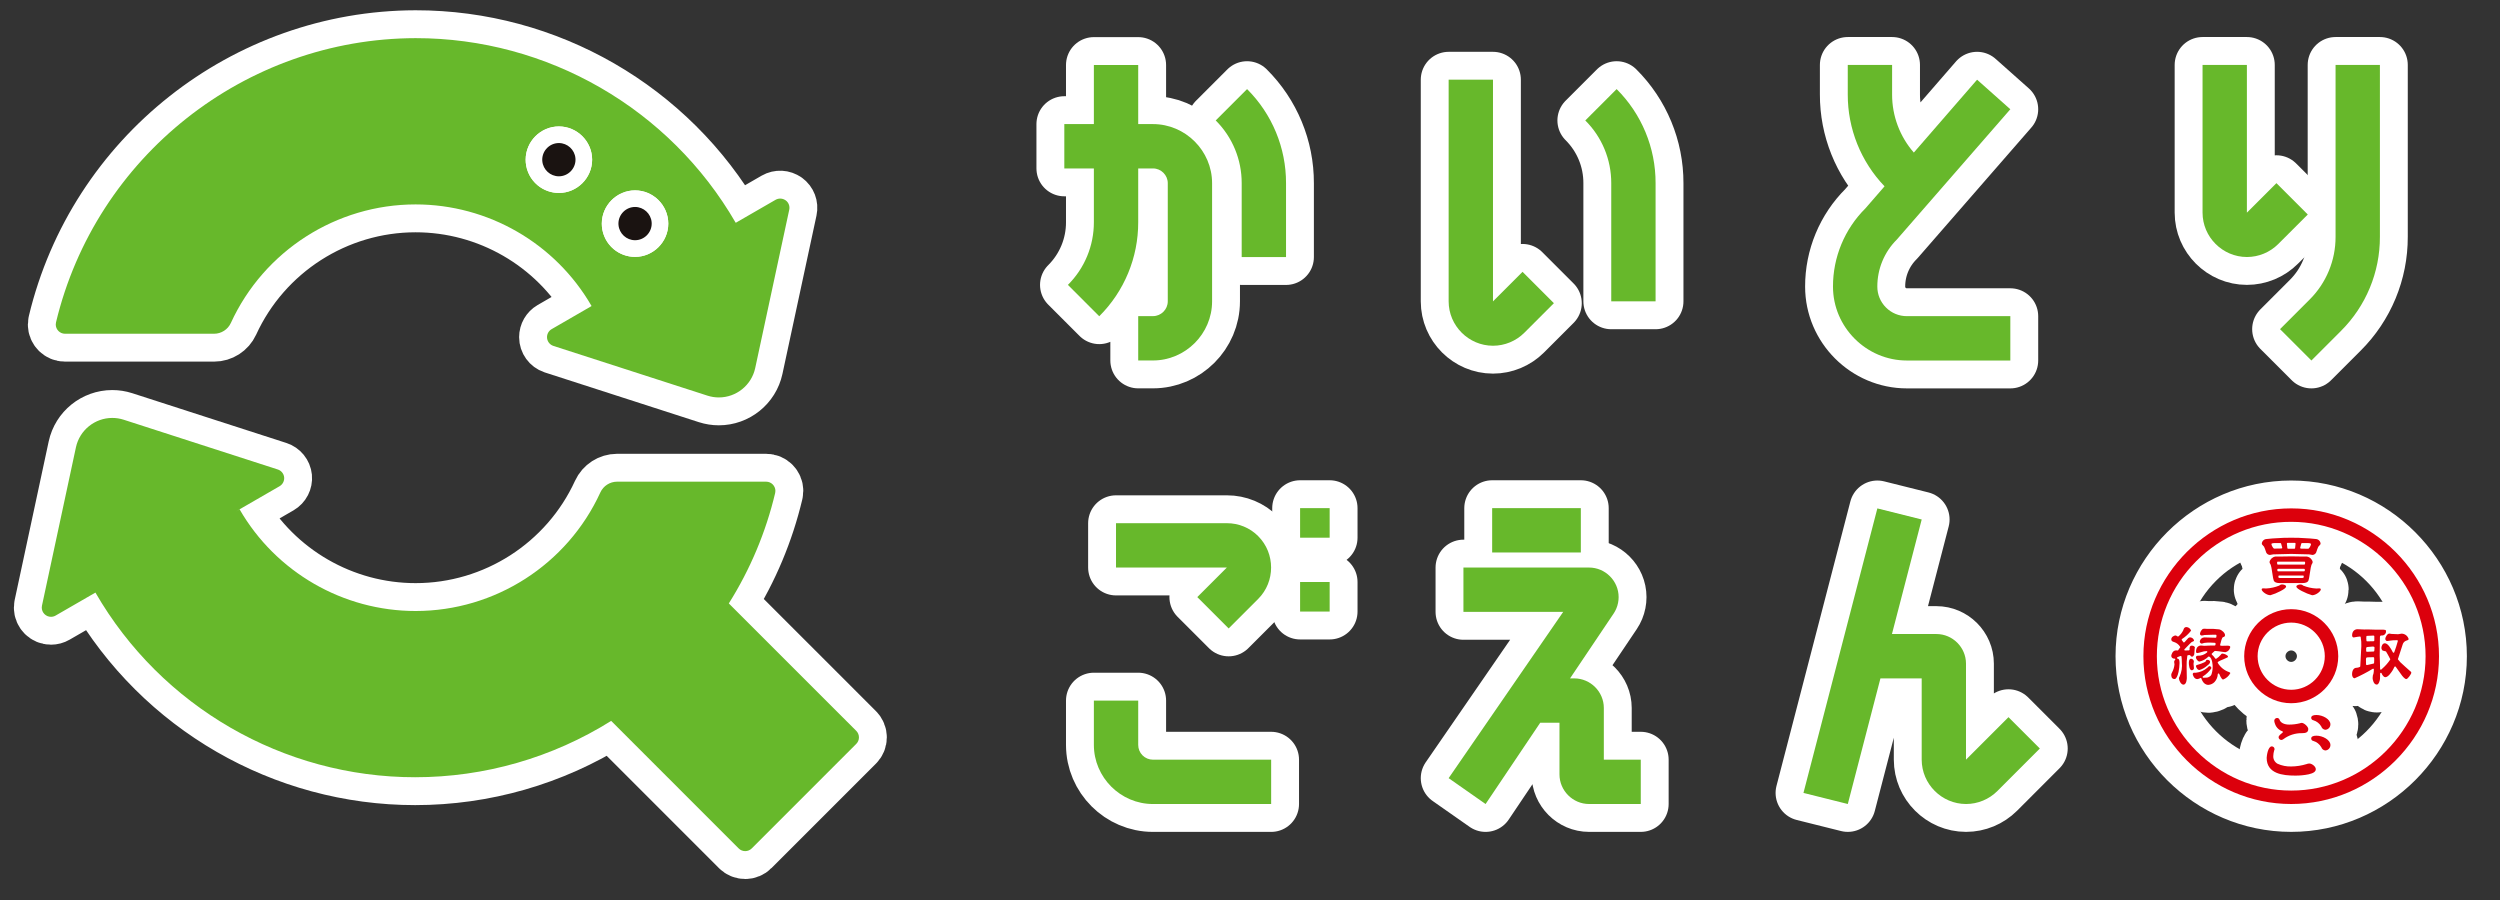 <?xml version="1.0" encoding="UTF-8" standalone="no"?>
<!DOCTYPE svg PUBLIC "-//W3C//DTD SVG 1.1//EN" "http://www.w3.org/Graphics/SVG/1.1/DTD/svg11.dtd">
<svg width="100%" height="100%" viewBox="0 0 200 72" version="1.1" xmlns="http://www.w3.org/2000/svg" xmlns:xlink="http://www.w3.org/1999/xlink" xml:space="preserve" xmlns:serif="http://www.serif.com/" style="fill-rule:evenodd;clip-rule:evenodd;stroke-linecap:round;stroke-linejoin:round;">
    <rect x="0" y="0" width="200" height="72" fill="#333333" stroke="none"/>
    <g id="アートボード1" transform="matrix(0.865,0,0,1,0,0)">
        <rect x="0" y="0" width="230.103" height="71.791" style="fill:none;"/>
        <g id="グループ_743" transform="matrix(1.156,0,0,1,0,0)">
            <g>
                <g id="パス_1273" transform="matrix(0.892,0,0,0.892,2.665,3.052)">
                    <path d="M67.473,14.545C67.209,14.355 66.855,14.337 66.573,14.499L63.019,16.55L62.993,16.55C57.073,6.315 46.109,-0.006 34.286,0C18.991,0.031 5.597,10.617 2.034,25.492C2.019,25.554 2.012,25.618 2.012,25.682C2.012,26.137 2.386,26.511 2.841,26.511C2.841,26.511 16.211,26.511 16.211,26.511C16.858,26.511 17.447,26.133 17.717,25.545C20.681,19.077 27.172,14.912 34.286,14.912C40.783,14.912 46.807,18.386 50.061,24.009L50.052,24.037L46.485,26.1C46.231,26.248 46.073,26.521 46.073,26.815C46.073,27.171 46.303,27.488 46.64,27.6L60.467,32.063C60.797,32.169 61.141,32.223 61.488,32.223C63.052,32.223 64.417,31.121 64.746,29.592L67.8,15.387C67.869,15.068 67.743,14.736 67.478,14.545" style="fill:white;fill-rule:nonzero;stroke:white;stroke-width:5px;"/>
                </g>
                <g id="パス_1274" transform="matrix(0.892,0,0,0.892,-23.699,-4.297)">
                    <path d="M80.554,25.133C80.546,25.047 80.543,24.96 80.543,24.874C80.543,23.238 81.889,21.892 83.525,21.892C85.161,21.892 86.507,23.238 86.507,24.874C86.507,26.509 85.161,27.856 83.525,27.856C82.824,27.856 82.145,27.608 81.608,27.158C81.001,26.65 80.622,25.921 80.554,25.133" style="fill:white;fill-rule:nonzero;stroke:white;stroke-width:5px;"/>
                </g>
                <g id="パス_1275" transform="matrix(0.892,0,0,0.892,-24.502,-5.099)">
                    <path d="M82.942,25.9C82.938,25.857 82.936,25.813 82.936,25.77C82.936,24.952 83.61,24.278 84.428,24.278C85.197,24.278 85.847,24.874 85.914,25.64C85.918,25.683 85.92,25.727 85.92,25.77C85.92,26.588 85.247,27.261 84.428,27.261C83.659,27.261 83.01,26.666 82.943,25.9" style="fill:white;fill-rule:nonzero;stroke:white;stroke-width:5px;"/>
                </g>
                <g id="パス_1276" transform="matrix(0.892,0,0,0.892,-20.02,-1.21)">
                    <path d="M69.6,15.938C69.592,15.852 69.589,15.765 69.589,15.679C69.589,14.043 70.935,12.697 72.571,12.697C74.207,12.697 75.553,14.043 75.553,15.679C75.553,17.314 74.207,18.661 72.571,18.661C71.87,18.661 71.191,18.413 70.654,17.963C70.047,17.455 69.668,16.726 69.6,15.938" style="fill:white;fill-rule:nonzero;stroke:white;stroke-width:5px;"/>
                </g>
                <g id="パス_1277" transform="matrix(0.892,0,0,0.892,-20.823,-2.012)">
                    <path d="M71.984,16.707C71.98,16.664 71.978,16.62 71.978,16.577C71.978,15.759 72.652,15.085 73.47,15.085C74.239,15.085 74.889,15.681 74.956,16.447C74.96,16.49 74.962,16.534 74.962,16.577C74.962,17.395 74.289,18.068 73.47,18.068C72.701,18.068 72.052,17.473 71.985,16.707" style="fill:white;fill-rule:nonzero;stroke:white;stroke-width:5px;"/>
                </g>
                <g id="パス_1278" transform="matrix(0.892,0,0,0.892,-23.699,-4.297)">
                    <path d="M80.554,25.133C80.546,25.047 80.543,24.96 80.543,24.874C80.543,23.238 81.889,21.892 83.525,21.892C85.161,21.892 86.507,23.238 86.507,24.874C86.507,26.509 85.161,27.856 83.525,27.856C82.824,27.856 82.145,27.608 81.608,27.158C81.001,26.65 80.622,25.921 80.554,25.133" style="fill:white;fill-rule:nonzero;stroke:white;stroke-width:5px;"/>
                </g>
                <g id="パス_1279" transform="matrix(0.892,0,0,0.892,-24.502,-5.099)">
                    <path d="M82.942,25.9C82.938,25.857 82.936,25.813 82.936,25.77C82.936,24.952 83.61,24.278 84.428,24.278C85.197,24.278 85.847,24.874 85.914,25.64C85.918,25.683 85.92,25.727 85.92,25.77C85.92,26.588 85.247,27.261 84.428,27.261C83.659,27.261 83.01,26.666 82.943,25.9" style="fill:white;fill-rule:nonzero;stroke:white;stroke-width:5px;"/>
                </g>
                <g id="パス_1280" transform="matrix(0.892,0,0,0.892,-20.02,-1.21)">
                    <path d="M69.6,15.938C69.592,15.852 69.589,15.765 69.589,15.679C69.589,14.043 70.935,12.697 72.571,12.697C74.207,12.697 75.553,14.043 75.553,15.679C75.553,17.314 74.207,18.661 72.571,18.661C71.87,18.661 71.191,18.413 70.654,17.963C70.047,17.455 69.668,16.726 69.6,15.938" style="fill:white;fill-rule:nonzero;stroke:white;stroke-width:5px;"/>
                </g>
                <g id="パス_1281" transform="matrix(0.892,0,0,0.892,-20.823,-2.012)">
                    <path d="M71.984,16.707C71.98,16.664 71.978,16.62 71.978,16.577C71.978,15.759 72.652,15.085 73.47,15.085C74.239,15.085 74.889,15.681 74.956,16.447C74.96,16.49 74.962,16.534 74.962,16.577C74.962,17.395 74.289,18.068 73.47,18.068C72.701,18.068 72.052,17.473 71.985,16.707" style="fill:white;fill-rule:nonzero;stroke:white;stroke-width:5px;"/>
                </g>
                <g id="パス_1282" transform="matrix(0.892,0,0,0.892,3.341,-15.283)">
                    <path d="M73.052,82.68L61.623,71.252C63.542,68.202 64.946,64.858 65.78,61.352C65.795,61.289 65.802,61.225 65.802,61.161C65.802,60.707 65.429,60.333 64.974,60.333C64.974,60.333 51.6,60.333 51.6,60.333C50.955,60.335 50.368,60.714 50.1,61.3C47.136,67.767 40.645,71.932 33.531,71.932C27.027,71.932 20.998,68.451 17.746,62.819L17.416,63L17.763,62.8L21.329,60.741C21.61,60.578 21.772,60.265 21.741,59.941C21.707,59.616 21.484,59.341 21.173,59.241L7.346,54.776C7.016,54.67 6.672,54.616 6.325,54.616C4.76,54.616 3.396,55.717 3.066,57.247L0.018,71.454C0.006,71.511 -0,71.568 -0,71.626C-0,72.08 0.373,72.453 0.827,72.453C0.973,72.453 1.117,72.415 1.243,72.341L4.794,70.291L4.814,70.28C10.72,80.515 21.673,86.841 33.49,86.841C39.708,86.841 45.802,85.089 51.071,81.787L62.507,93.225C62.662,93.381 62.873,93.468 63.093,93.468C63.313,93.468 63.524,93.381 63.679,93.225L73.052,83.852C73.208,83.697 73.295,83.486 73.295,83.266C73.295,83.046 73.208,82.835 73.052,82.68" style="fill:white;fill-rule:nonzero;stroke:white;stroke-width:5px;"/>
                </g>
                <g id="パス_1283" transform="matrix(0.892,0,0,0.892,-81.715,-19.652)">
                    <path d="M274.565,89.163L271.753,86.351L267.942,90.162L267.942,81.546C267.94,80.092 266.745,78.897 265.291,78.895L261.3,78.895L263.969,68.622L259.992,67.628L253.364,93.145L257.341,94.139L260.268,82.872L263.968,82.872L263.968,90.162C263.968,92.344 265.763,94.139 267.945,94.139C268.999,94.139 270.011,93.719 270.757,92.974L274.565,89.163Z" style="fill:white;fill-rule:nonzero;stroke:white;stroke-width:5px;"/>
                </g>
                <g id="長方形_442" transform="matrix(0.892,0,0,0.892,119.38,40.651)">
                    <rect x="0" y="0" width="7.953" height="3.977" style="fill:white;stroke:white;stroke-width:5px;"/>
                </g>
                <g id="パス_1284" transform="matrix(0.892,0,0,0.892,-64.586,-22.506)">
                    <path d="M216.256,93.363L216.256,88.724C216.254,87.27 215.059,86.075 213.605,86.073L213.225,86.073L217.138,80.253C217.234,80.11 217.315,79.957 217.381,79.798C217.514,79.476 217.583,79.132 217.583,78.784C217.583,77.329 216.386,76.132 214.931,76.132L203.663,76.132L203.663,80.109L212.611,80.109L202.337,95.02L205.651,97.34L210.551,90.049L212.278,90.049L212.278,94.688C212.28,96.142 213.475,97.337 214.929,97.339L219.569,97.339L219.569,93.363L216.256,93.363Z" style="fill:white;fill-rule:nonzero;stroke:white;stroke-width:5px;"/>
                </g>
                <g id="長方形_443" transform="matrix(0.892,0,0,0.892,104.014,40.651)">
                    <rect x="0" y="0" width="2.651" height="2.651" style="fill:white;stroke:white;stroke-width:5px;"/>
                </g>
                <g id="長方形_444" transform="matrix(0.892,0,0,0.892,104.014,46.561)">
                    <rect x="0" y="0" width="2.651" height="2.651" style="fill:white;stroke:white;stroke-width:5px;"/>
                </g>
                <g id="パス_1285" transform="matrix(0.892,0,0,0.892,-48.528,-20.365)">
                    <path d="M167.257,70.919C166.513,70.171 165.5,69.751 164.445,69.754L154.5,69.754L154.5,73.731L164.442,73.731L161.791,76.382L164.603,79.194L167.254,76.543C168.796,75 168.796,72.462 167.254,70.919" style="fill:white;fill-rule:nonzero;stroke:white;stroke-width:5px;"/>
                </g>
                <g id="パス_1286" transform="matrix(0.892,0,0,0.892,-47.457,-28.93)">
                    <path d="M155.679,100.179C155.43,99.931 155.29,99.593 155.291,99.242L155.291,95.265L151.314,95.265L151.314,99.242C151.314,102.149 153.707,104.542 156.614,104.542L167.214,104.542L167.214,100.565L156.614,100.565C156.263,100.566 155.925,100.426 155.677,100.177" style="fill:white;fill-rule:nonzero;stroke:white;stroke-width:5px;"/>
                </g>
                <g id="パス_1287" transform="matrix(0.892,0,0,0.892,-83.143,1.76)">
                    <path d="M262.366,25.606C261.867,25.11 261.588,24.434 261.59,23.731C261.586,22.149 262.215,20.63 263.337,19.514L273.519,7.825L270.537,5.174L264.863,11.711C263.603,10.268 262.91,8.415 262.915,6.5L262.915,3.848L258.938,3.848L258.938,6.5C258.93,9.568 260.113,12.523 262.238,14.737L260.529,16.707C258.658,18.564 257.607,21.096 257.613,23.732C257.613,23.732 257.613,23.733 257.613,23.733C257.613,27.368 260.605,30.36 264.24,30.36C264.24,30.36 273.519,30.36 273.519,30.36L273.519,26.382L264.241,26.382C263.538,26.384 262.862,26.105 262.366,25.606" style="fill:white;fill-rule:nonzero;stroke:white;stroke-width:5px;"/>
                </g>
                <g id="パス_1288" transform="matrix(0.892,0,0,0.892,-100.986,1.76)">
                    <path d="M320.2,17.265L317.388,14.453L314.739,17.1L314.739,3.848L310.762,3.848L310.762,17.1C310.762,19.282 312.557,21.077 314.739,21.077C315.793,21.077 316.805,20.657 317.551,19.912L320.2,17.265Z" style="fill:white;fill-rule:nonzero;stroke:white;stroke-width:5px;"/>
                </g>
                <g id="パス_1289" transform="matrix(0.892,0,0,0.892,-104.728,1.76)">
                    <path d="M330.865,19.272L330.865,3.848L326.888,3.848L326.888,19.272C326.894,21.382 326.055,23.408 324.559,24.896L321.908,27.547L324.72,30.359L327.371,27.708C329.615,25.476 330.874,22.437 330.865,19.272" style="fill:white;fill-rule:nonzero;stroke:white;stroke-width:5px;"/>
                </g>
                <g id="パス_1290" transform="matrix(0.892,0,0,0.892,-53.34,0.593)">
                    <path d="M175.143,15.762C175.152,12.597 173.893,9.558 171.649,7.326L168.837,10.138C170.333,11.626 171.172,13.652 171.166,15.762L171.166,22.39L175.143,22.39L175.143,15.762Z" style="fill:white;fill-rule:nonzero;stroke:white;stroke-width:5px;"/>
                </g>
                <g id="パス_1291" transform="matrix(0.892,0,0,0.892,-46.029,1.76)">
                    <path d="M156.341,14.453L156.341,25.053C156.341,25.78 155.742,26.379 155.015,26.379L153.69,26.379L153.69,30.356L155.016,30.356C157.923,30.356 160.316,27.963 160.316,25.056L160.316,14.456C160.316,11.549 157.923,9.156 155.016,9.156L153.69,9.156L153.69,3.856L149.713,3.856L149.713,9.156L147.062,9.156L147.062,13.133L149.713,13.133L149.713,17.953C149.719,20.063 148.88,22.089 147.384,23.577L150.196,26.389C152.44,24.157 153.699,21.118 153.69,17.953L153.69,13.133L155.016,13.133C155.743,13.133 156.342,13.732 156.342,14.459L156.341,14.453Z" style="fill:white;fill-rule:nonzero;stroke:white;stroke-width:5px;"/>
                </g>
                <g id="パス_1292" transform="matrix(0.892,0,0,0.892,-64.586,1.047)">
                    <path d="M211.777,26.018L208.965,23.206L206.314,25.857L206.314,5.974L202.337,5.974L202.337,25.857C202.337,28.039 204.132,29.834 206.314,29.834C207.368,29.834 208.38,29.414 209.126,28.669L211.777,26.018Z" style="fill:white;fill-rule:nonzero;stroke:white;stroke-width:5px;"/>
                </g>
                <g id="パス_1293" transform="matrix(0.892,0,0,0.892,-71.183,0.593)">
                    <path d="M228.293,15.762C228.302,12.598 227.043,9.558 224.8,7.326L221.988,10.138C223.484,11.626 224.323,13.652 224.317,15.762L224.317,26.362L228.293,26.362L228.293,15.762Z" style="fill:white;fill-rule:nonzero;stroke:white;stroke-width:5px;"/>
                </g>
                <g id="パス_1294" transform="matrix(0.892,0,0,0.892,-98.131,-19.651)">
                    <path d="M315.514,68.832C315.514,68.832 315.514,68.832 315.515,68.832C322.126,68.832 327.566,74.272 327.566,80.883C327.566,87.494 322.126,92.934 315.515,92.934C308.904,92.934 303.464,87.494 303.464,80.883C303.464,77.688 304.734,74.621 306.993,72.362C309.247,70.095 312.317,68.823 315.514,68.832M315.514,85.1C315.514,85.1 315.515,85.1 315.515,85.1C317.829,85.1 319.733,83.196 319.733,80.882C319.733,78.568 317.829,76.664 315.515,76.664C313.201,76.664 311.297,78.568 311.297,80.882C311.3,83.194 313.202,85.096 315.514,85.1M315.514,67.626C308.242,67.626 302.258,73.61 302.258,80.882C302.258,88.154 308.242,94.138 315.514,94.138C322.786,94.138 328.77,88.154 328.77,80.882C328.77,73.61 322.786,67.626 315.514,67.626M315.514,83.894C313.861,83.894 312.501,82.534 312.501,80.881C312.501,79.228 313.861,77.868 315.514,77.868C317.167,77.868 318.527,79.228 318.527,80.881C318.527,82.534 317.167,83.894 315.514,83.894" style="fill:white;fill-rule:nonzero;stroke:white;stroke-width:5px;"/>
                </g>
                <g id="パス_1295" transform="matrix(0.892,0,0,0.892,-100.666,-26.962)">
                    <path d="M310.121,90.32C310.37,90.245 310.601,90.117 310.797,89.945C311.015,89.773 311.078,89.717 311.078,89.568C311.078,89.451 310.912,89.403 310.842,89.403C310.776,89.398 310.715,89.443 310.7,89.508L310.7,89.517C310.672,89.577 310.614,89.604 310.534,89.64C310.36,89.722 310.179,89.789 309.993,89.84C309.82,89.858 309.813,89.957 309.813,89.968C309.813,90.017 309.913,90.318 310.125,90.318" style="fill:white;fill-rule:nonzero;stroke:white;stroke-width:5px;"/>
                </g>
                <g id="パス_1296" transform="matrix(0.892,0,0,0.892,-100.325,-26.906)">
                    <path d="M309.058,90.277C309.162,90.276 309.248,90.19 309.249,90.086C309.249,90.059 309.241,89.986 309.23,89.895C309.219,89.804 309.211,89.73 309.211,89.704C309.214,89.664 309.22,89.624 309.228,89.584C309.235,89.551 309.24,89.518 309.243,89.484C309.232,89.348 309.118,89.243 308.982,89.242C308.889,89.242 308.791,89.342 308.791,89.611C308.791,89.797 308.839,90.279 309.058,90.279" style="fill:white;fill-rule:nonzero;stroke:white;stroke-width:5px;"/>
                </g>
                <g id="パス_1297" transform="matrix(0.892,0,0,0.892,-99.469,-25.371)">
                    <path d="M308.467,86.916C308.485,86.976 308.541,87.017 308.603,87.016C308.721,86.996 308.837,86.966 308.95,86.927C309.027,86.902 309.105,86.88 309.184,86.863C309.263,86.849 309.343,86.841 309.423,86.839C309.451,86.837 309.476,86.854 309.486,86.88C309.497,86.906 309.49,86.935 309.47,86.954C309.24,87.162 308.936,87.27 308.626,87.254C308.623,87.254 308.62,87.254 308.617,87.254C308.534,87.254 308.466,87.322 308.466,87.405C308.466,87.405 308.466,87.406 308.466,87.407C308.466,87.532 308.641,87.776 308.791,87.776C309.091,87.706 309.366,87.554 309.585,87.336C309.605,87.319 309.633,87.316 309.657,87.327C309.957,87.476 309.971,88.14 309.971,88.272L309.962,88.448C309.949,88.583 309.924,88.717 309.887,88.848C309.865,88.975 309.782,89.083 309.666,89.139C309.511,89.226 309.466,89.228 309.133,89.229C309.097,89.228 309.067,89.198 309.067,89.162C309.067,89.14 309.078,89.12 309.096,89.107C309.387,88.926 309.639,88.688 309.836,88.407C309.843,88.392 309.846,88.376 309.846,88.359C309.848,88.343 309.848,88.326 309.846,88.31C309.822,88.24 309.757,88.191 309.683,88.188C309.634,88.188 309.624,88.195 309.512,88.315C309.217,88.576 308.847,88.739 308.455,88.78L308.406,88.78C308.359,88.775 308.313,88.775 308.266,88.78C308.216,88.799 308.183,88.847 308.181,88.9C308.181,88.944 308.281,89.351 308.594,89.351C308.693,89.339 308.788,89.305 308.872,89.251C308.882,89.246 308.893,89.243 308.904,89.243C308.916,89.243 308.928,89.247 308.939,89.253C308.965,89.269 309.087,89.868 309.587,89.868C309.797,89.853 309.995,89.761 310.14,89.608C310.317,89.414 310.419,89.164 310.429,88.902C310.433,88.873 310.457,88.849 310.486,88.845C310.516,88.841 310.545,88.858 310.556,88.886C310.756,89.367 310.88,89.392 310.901,89.392C311.178,89.287 311.409,89.086 311.55,88.825C311.55,88.772 311.511,88.748 311.45,88.725C311.02,88.579 310.656,88.283 310.425,87.892C310.416,87.871 310.418,87.847 310.431,87.828C310.447,87.805 310.485,87.75 310.942,87.567L310.966,87.556C311.342,87.399 311.342,87.394 311.342,87.325C311.342,87.216 311.01,87.064 310.864,87.064C310.774,87.064 310.764,87.073 310.688,87.174L310.68,87.185C310.57,87.319 310.439,87.433 310.291,87.524C310.261,87.542 310.221,87.533 310.202,87.503C310.118,87.374 310.017,87.257 309.902,87.155C309.888,87.143 309.879,87.125 309.879,87.106C309.878,87.087 309.886,87.068 309.901,87.056L310.135,86.84C310.148,86.828 310.165,86.822 310.182,86.823C310.383,86.836 310.584,86.86 310.782,86.895C310.89,86.915 310.999,86.93 311.109,86.938C311.334,86.891 311.508,86.711 311.548,86.485C311.548,86.385 311.473,86.352 311.281,86.352L311.045,86.358L311.023,86.358L310.809,86.364C310.782,86.363 310.755,86.36 310.729,86.355L310.694,86.355C310.676,86.352 310.659,86.342 310.648,86.327C310.637,86.312 310.633,86.293 310.637,86.275C310.67,86.124 310.711,85.974 310.76,85.827C310.828,85.636 310.837,85.611 310.929,85.58C311.021,85.549 311.078,85.515 311.078,85.401C311.078,85.213 310.802,84.942 310.559,84.891C310.199,84.844 309.836,84.829 309.474,84.847L309.404,84.841L309.387,84.841C309.334,84.835 309.287,84.83 309.264,84.83C309.114,84.83 309.078,84.844 309.039,84.889C308.927,84.992 308.854,85.131 308.831,85.282C308.831,85.283 308.831,85.284 308.831,85.285C308.831,85.371 308.901,85.441 308.987,85.441C308.99,85.441 308.994,85.441 308.997,85.441C309.076,85.435 309.154,85.42 309.229,85.395L309.245,85.395C309.31,85.386 309.971,85.369 310.034,85.369L310.255,85.369C310.29,85.373 310.316,85.404 310.314,85.439C310.314,85.456 310.314,85.482 310.307,85.509L310.3,85.581C310.299,85.614 310.271,85.641 310.238,85.641C310.236,85.641 310.234,85.641 310.232,85.641C309.978,85.632 309.325,85.612 309.214,85.612C309.014,85.621 308.846,85.77 308.814,85.968C308.814,85.971 308.814,85.974 308.814,85.977C308.814,86.08 308.896,86.165 308.999,86.168C309.041,86.16 309.083,86.148 309.123,86.132C309.156,86.121 309.189,86.111 309.223,86.103C309.424,86.075 309.627,86.067 309.83,86.079C309.945,86.078 310.06,86.083 310.174,86.096C310.192,86.098 310.209,86.107 310.22,86.122C310.231,86.137 310.235,86.155 310.232,86.173L310.232,86.2C310.226,86.236 310.221,86.264 310.217,86.285C310.211,86.316 310.183,86.338 310.152,86.339L309.804,86.339C309.763,86.339 309.643,86.345 309.527,86.351C309.386,86.358 309.261,86.365 309.212,86.365C309.195,86.365 309.152,86.365 309.087,86.353C309.022,86.341 308.962,86.339 308.939,86.339C308.426,86.339 308.478,86.928 308.478,86.928M308.378,86.548C308.378,86.387 308.187,86.348 308.086,86.348C307.959,86.348 307.895,86.442 307.895,86.628C307.896,86.651 307.898,86.675 307.901,86.698C307.904,86.716 307.899,86.735 307.887,86.749C307.876,86.763 307.858,86.772 307.84,86.773C307.789,86.773 307.697,86.78 307.493,86.785C307.466,86.784 307.442,86.768 307.431,86.744C307.42,86.719 307.426,86.691 307.445,86.672C307.598,86.519 307.76,86.354 307.914,86.19C308.049,86.048 308.075,86.03 308.148,85.999L308.165,85.993C308.265,85.954 308.297,85.937 308.297,85.871C308.253,85.726 308.123,85.622 307.972,85.61C307.877,85.602 307.784,85.646 307.73,85.725C307.65,85.805 307.53,85.946 307.445,86.042C307.431,86.057 307.412,86.066 307.391,86.065C307.37,86.064 307.351,86.053 307.339,86.036C307.297,85.973 307.251,85.912 307.202,85.854C307.191,85.84 307.185,85.822 307.187,85.804C307.189,85.786 307.198,85.769 307.213,85.758C307.529,85.556 307.807,85.301 308.035,85.004C307.974,84.821 307.807,84.693 307.615,84.681C307.435,84.681 307.375,84.815 307.337,84.96C307.234,85.179 307.083,85.372 306.894,85.524C306.872,85.538 306.844,85.538 306.822,85.524L306.775,85.495C306.734,85.462 306.684,85.442 306.632,85.436C306.532,85.436 306.256,85.556 306.256,85.786C306.256,85.942 306.384,85.991 306.516,86.028C306.737,86.098 306.926,86.247 307.046,86.445C307.064,86.469 307.064,86.501 307.046,86.525C306.985,86.594 306.932,86.669 306.887,86.749C306.874,86.773 306.847,86.787 306.82,86.783L306.794,86.783C306.761,86.776 306.728,86.772 306.694,86.772C306.348,86.772 306.255,87.21 306.255,87.272C306.264,87.408 306.38,87.515 306.516,87.514L306.551,87.514C306.579,87.513 306.604,87.53 306.616,87.555C306.627,87.581 306.62,87.611 306.599,87.63C306.547,87.672 306.516,87.734 306.514,87.801C306.518,87.842 306.523,87.883 306.531,87.924C306.541,87.985 306.545,88.014 306.546,88.024C306.523,88.275 306.45,88.52 306.33,88.742C306.295,88.802 306.27,88.867 306.256,88.935C306.251,89.022 306.264,89.109 306.294,89.191C306.34,89.293 306.447,89.355 306.558,89.344C306.69,89.344 306.819,89.112 306.91,88.707C306.963,88.441 306.993,88.171 307,87.9C307,87.581 306.911,87.527 306.825,87.514C306.796,87.51 306.773,87.488 306.769,87.459C306.765,87.43 306.78,87.402 306.806,87.389C306.898,87.342 306.995,87.304 307.094,87.276C307.113,87.272 307.132,87.275 307.148,87.286C307.163,87.297 307.173,87.314 307.175,87.332C307.195,87.502 307.205,87.672 307.204,87.843C307.255,88.283 307.184,88.728 307,89.13L306.994,89.141C306.96,89.187 306.942,89.243 306.945,89.3C306.945,89.454 307.123,89.847 307.345,89.847C307.645,89.847 307.651,89.267 307.651,89.247C307.651,89.179 307.651,88.988 307.642,88.789L307.642,88.765C307.642,88.56 307.633,88.352 307.633,88.273C307.622,87.933 307.644,87.592 307.697,87.256C307.703,87.228 307.727,87.207 307.756,87.205C307.821,87.199 307.856,87.197 307.896,87.194L307.905,87.194C307.931,87.192 307.956,87.207 307.968,87.23C307.994,87.296 308.058,87.339 308.129,87.338C308.215,87.338 308.287,87.226 308.321,87.115C308.321,87.115 308.364,86.548 308.364,86.541" style="fill:white;fill-rule:nonzero;stroke:white;stroke-width:5px;"/>
                </g>
                <g id="パス_1298" transform="matrix(0.892,0,0,0.892,-108.212,-25.484)">
                    <path d="M334.493,89.968C334.686,89.968 334.777,89.527 334.779,89.454L334.791,88.973C334.792,88.941 334.815,88.914 334.847,88.909C334.879,88.903 334.91,88.922 334.92,88.953C334.988,89.148 335.136,89.306 335.249,89.306C335.522,89.306 335.813,88.845 335.922,88.671L335.931,88.657C335.948,88.63 335.988,88.549 336.038,88.448L336.07,88.382C336.081,88.361 336.101,88.347 336.124,88.343C336.146,88.34 336.169,88.348 336.184,88.364C336.284,88.492 336.499,88.789 336.662,89.031L336.671,89.042C336.761,89.188 336.998,89.473 337.136,89.473C337.274,89.473 337.588,89.012 337.588,88.9C337.583,88.845 337.548,88.796 337.498,88.772C337.424,88.723 336.634,87.991 336.598,87.96C336.562,87.929 336.44,87.774 336.398,87.718C336.386,87.701 336.383,87.68 336.389,87.661C336.396,87.637 336.411,87.594 336.428,87.553L336.815,86.361C336.858,86.219 336.96,86.103 337.095,86.042C337.323,85.967 337.344,85.952 337.344,85.87C337.259,85.593 337.003,85.402 336.714,85.399C336.664,85.404 336.615,85.412 336.566,85.423C336.466,85.441 336.424,85.449 336.405,85.45L335.805,85.424C335.776,85.421 335.747,85.415 335.718,85.408C335.685,85.4 335.652,85.395 335.618,85.392C335.427,85.392 335.249,85.729 335.249,85.882C335.262,85.938 335.292,85.988 335.333,86.028C335.356,86.051 335.388,86.063 335.421,86.06L335.943,85.996L336.311,85.985C336.331,85.983 336.35,85.991 336.363,86.007C336.376,86.021 336.382,86.041 336.379,86.06C336.288,86.403 336.179,86.742 336.053,87.074C336.042,87.097 336.019,87.111 335.994,87.112C335.969,87.111 335.947,87.097 335.934,87.076C335.741,86.698 335.483,86.263 335.21,86.263C334.992,86.263 334.904,86.546 334.904,86.663C334.902,86.76 334.944,86.853 335.017,86.917C335.065,86.937 335.115,86.95 335.167,86.957C335.222,86.968 335.267,86.978 335.293,86.986C335.306,86.99 335.317,86.999 335.325,87.01C335.384,87.092 335.633,87.559 335.69,87.67C335.7,87.689 335.7,87.713 335.69,87.732C335.501,88.017 335.275,88.277 335.018,88.503L335.01,88.509C334.972,88.535 334.938,88.567 334.91,88.604C334.895,88.629 334.864,88.641 334.836,88.633C334.808,88.625 334.788,88.6 334.787,88.571L334.771,87.923L334.752,87.366L334.771,85.739C334.771,85.602 334.807,85.562 334.93,85.562C334.943,85.563 334.956,85.564 334.969,85.564C335.16,85.564 335.318,85.407 335.318,85.215C335.318,85.214 335.318,85.213 335.318,85.212C335.318,85.052 335.306,85.04 334.809,85.04L334.315,85.04L333.641,85.021L333.386,85.028L332.776,85.002C332.534,84.995 332.276,85.153 332.276,85.563C332.276,85.736 332.415,85.741 332.416,85.741C332.539,85.722 332.69,85.697 332.75,85.684L332.818,85.674C332.872,85.664 332.928,85.658 332.983,85.656C333.012,85.656 333.037,85.675 333.046,85.703C333.095,85.974 333.114,86.249 333.104,86.524C333.104,86.609 333.089,86.859 333.073,87.101C333.057,87.363 333.041,87.635 333.041,87.733C333.041,87.777 333.034,87.896 333.025,88.024L333.025,88.033C333.018,88.157 333.01,88.274 333.009,88.328C333.008,88.347 332.999,88.365 332.985,88.377C332.876,88.433 332.756,88.463 332.633,88.465C332.433,88.476 332.273,88.686 332.273,89.05C332.273,89.22 332.353,89.4 332.502,89.4C333.063,89.152 333.607,88.868 334.131,88.55C334.152,88.538 334.177,88.538 334.198,88.55C334.218,88.563 334.23,88.586 334.229,88.61C334.229,88.633 334.229,88.664 334.224,88.694C334.224,88.748 334.218,88.801 334.218,88.82C334.21,88.935 334.183,89.047 334.137,89.153C334.122,89.23 334.115,89.308 334.116,89.387C334.116,89.509 334.206,89.966 334.479,89.966M333.556,85.633C333.567,85.613 333.587,85.6 333.61,85.599L334.199,85.57C334.217,85.569 334.235,85.576 334.248,85.588C334.262,85.601 334.269,85.618 334.269,85.637L334.269,86.012C334.269,86.048 334.24,86.078 334.204,86.079L333.639,86.09C333.631,86.091 333.623,86.091 333.615,86.09L333.601,86.084C333.577,86.074 333.562,86.05 333.561,86.024L333.561,85.98C333.543,85.867 333.543,85.751 333.561,85.638M334.252,88.021C334.25,88.046 334.234,88.068 334.211,88.077L334.177,88.091L334.166,88.091L333.609,88.218L333.594,88.218C333.579,88.218 333.565,88.213 333.553,88.204C333.537,88.192 333.528,88.173 333.527,88.153L333.521,87.847C333.515,87.595 333.514,87.528 333.68,87.522L334.189,87.51C334.224,87.51 334.253,87.537 334.255,87.572C334.264,87.72 334.261,87.868 334.248,88.016M334.277,86.822C334.277,86.872 334.269,86.911 334.267,86.941C334.264,86.974 334.236,87.001 334.203,87.002L333.603,87.026C333.585,87.026 333.568,87.019 333.556,87.006C333.543,86.993 333.537,86.976 333.537,86.958L333.537,86.685C333.537,86.668 333.544,86.651 333.556,86.639C333.591,86.603 333.64,86.595 333.767,86.586L334.155,86.554C334.197,86.554 334.288,86.578 334.288,86.654C334.288,86.678 334.288,86.738 334.275,86.82" style="fill:white;fill-rule:nonzero;stroke:white;stroke-width:5px;"/>
                </g>
                <g id="パス_1299" transform="matrix(0.892,0,0,0.892,-104.082,-29.625)">
                    <path d="M323.714,98.6C323.714,98.923 323.447,98.967 323.159,98.967C322.551,98.956 321.957,99.148 321.471,99.513L321.445,99.529L321.429,99.537C321.388,99.562 321.342,99.576 321.294,99.578C321.164,99.572 321.059,99.467 321.053,99.337C321.053,99.277 321.053,99.195 321.412,98.917C321.431,98.902 321.441,98.878 321.437,98.854C321.433,98.83 321.417,98.81 321.394,98.802C321.266,98.759 321.147,98.691 321.045,98.602C320.892,98.472 320.78,98.301 320.722,98.109C320.692,98.029 320.672,97.945 320.663,97.859C320.665,97.72 320.779,97.606 320.918,97.604C321.02,97.602 321.112,97.669 321.141,97.767C321.231,98.034 321.559,98.199 321.996,98.199C322.321,98.2 322.644,98.16 322.959,98.082C323.014,98.06 323.073,98.047 323.132,98.045C323.332,98.045 323.716,98.377 323.716,98.601M324.886,100.231C324.937,100.394 325.084,100.509 325.255,100.519C325.507,100.499 325.703,100.286 325.702,100.033C325.702,99.568 325.013,99.193 324.443,99.193C324.135,99.193 323.978,99.28 323.978,99.451C323.977,99.559 324.059,99.651 324.166,99.664C324.471,99.752 324.729,99.956 324.886,100.231M324.443,97.338C324.135,97.338 323.978,97.425 323.978,97.596C323.978,97.705 324.061,97.797 324.169,97.81C324.472,97.899 324.728,98.102 324.885,98.376C324.936,98.539 325.083,98.654 325.254,98.664C325.506,98.644 325.702,98.431 325.701,98.178C325.701,97.713 325.012,97.338 324.442,97.338M320.442,100.154C320.1,100.154 319.992,100.978 319.984,101.182C319.984,102.609 321.437,102.773 322.53,102.773C322.939,102.778 323.348,102.74 323.749,102.658C324.186,102.558 324.39,102.412 324.39,102.197C324.39,101.957 324.041,101.689 323.806,101.689C323.721,101.692 323.637,101.71 323.559,101.742C323.117,101.879 322.657,101.95 322.194,101.955C321.769,101.969 321.347,101.886 320.959,101.711C320.707,101.572 320.558,101.298 320.577,101.011C320.582,100.846 320.608,100.683 320.654,100.525C320.664,100.508 320.671,100.49 320.676,100.471L320.683,100.443C320.687,100.427 320.689,100.411 320.689,100.394C320.687,100.26 320.575,100.151 320.441,100.153" style="fill:white;fill-rule:nonzero;stroke:white;stroke-width:5px;"/>
                </g>
                <g id="パス_1300" transform="matrix(0.892,0,0,0.892,-103.84,-23.323)">
                    <path d="M320.042,79.533C320.35,79.443 320.649,79.322 320.932,79.171C321.232,79.013 321.455,78.88 321.455,78.744C321.455,78.608 321.189,78.566 321.118,78.566C321.017,78.56 320.918,78.596 320.845,78.666C320.47,78.818 320.071,78.906 319.667,78.927C319.645,78.927 319.588,78.927 319.531,78.921C319.474,78.915 319.416,78.915 319.393,78.915C319.288,78.915 319.266,78.97 319.266,79.015C319.266,79.181 319.701,79.53 320.042,79.53" style="fill:white;fill-rule:nonzero;stroke:white;stroke-width:5px;"/>
                </g>
                <g id="パス_1301" transform="matrix(0.892,0,0,0.892,-105.517,-23.323)">
                    <path d="M324.779,79.17C325.063,79.321 325.362,79.442 325.671,79.533C326.013,79.533 326.448,79.183 326.448,79.017C326.448,78.97 326.426,78.917 326.321,78.917C326.299,78.917 326.241,78.917 326.183,78.924L326.046,78.93C325.642,78.909 325.244,78.821 324.869,78.669C324.796,78.599 324.696,78.562 324.595,78.569C324.523,78.569 324.258,78.615 324.258,78.748C324.258,78.881 324.484,79.016 324.779,79.174" style="fill:white;fill-rule:nonzero;stroke:white;stroke-width:5px;"/>
                </g>
                <g id="パス_1302" transform="matrix(0.892,0,0,0.892,-103.848,-21.068)">
                    <path d="M324.143,71.962L323.611,71.911L322.577,71.853L321.924,71.846L321.272,71.853L320.238,71.911L319.706,71.962C319.485,71.973 319.304,72.148 319.286,72.369C319.285,72.392 319.291,72.416 319.303,72.436L319.303,72.442C319.335,72.488 319.371,72.53 319.412,72.567C319.438,72.592 319.463,72.619 319.486,72.647C319.548,72.781 319.601,72.919 319.644,73.06C319.665,73.119 319.681,73.167 319.69,73.19C319.756,73.308 319.879,73.384 320.014,73.39C320.03,73.39 320.089,73.378 320.153,73.365C320.207,73.352 320.261,73.343 320.316,73.338L321.821,73.3L322.021,73.3L323.527,73.338C323.582,73.343 323.636,73.352 323.69,73.365C323.753,73.377 323.813,73.389 323.828,73.39C323.963,73.384 324.086,73.308 324.152,73.19C324.161,73.166 324.178,73.118 324.198,73.06C324.242,72.919 324.295,72.781 324.357,72.647C324.38,72.619 324.404,72.592 324.431,72.567C324.472,72.529 324.508,72.488 324.54,72.442L324.54,72.436C324.551,72.416 324.557,72.392 324.557,72.369C324.538,72.148 324.358,71.974 324.137,71.962M321.105,72.784C321.093,72.8 321.074,72.809 321.054,72.81L320.399,72.821C320.383,72.821 320.367,72.815 320.355,72.805C320.255,72.703 320.184,72.576 320.15,72.437C320.144,72.409 320.157,72.379 320.182,72.365C320.252,72.338 320.326,72.325 320.401,72.326L320.954,72.326C320.983,72.324 321.01,72.343 321.018,72.371C321.045,72.45 321.089,72.62 321.118,72.741C321.122,72.761 321.118,72.781 321.106,72.797M322.306,72.467C322.289,72.619 322.279,72.72 322.274,72.773C322.271,72.808 322.24,72.835 322.204,72.833L321.646,72.833C321.61,72.835 321.579,72.808 321.576,72.773C321.571,72.719 321.56,72.618 321.544,72.467L321.535,72.38C321.533,72.361 321.539,72.342 321.552,72.328C321.564,72.313 321.583,72.305 321.602,72.307L322.248,72.307C322.267,72.305 322.286,72.313 322.299,72.328C322.312,72.342 322.318,72.361 322.316,72.38L322.306,72.467ZM323.694,72.45C323.66,72.589 323.59,72.716 323.489,72.818C323.477,72.828 323.461,72.834 323.445,72.834L322.79,72.823C322.77,72.822 322.751,72.813 322.739,72.797C322.727,72.781 322.722,72.761 322.727,72.741C322.755,72.62 322.8,72.449 322.827,72.371C322.835,72.343 322.862,72.324 322.891,72.326L323.444,72.326C323.519,72.325 323.593,72.338 323.663,72.365C323.688,72.379 323.701,72.409 323.695,72.437" style="fill:white;fill-rule:nonzero;stroke:white;stroke-width:5px;"/>
                </g>
                <g id="線_92">
                </g>
                <g id="パス_1304" transform="matrix(0.892,0,0,0.892,-104.225,-21.967)">
                    <path d="M323.763,74.542L323.379,74.542L322.344,74.526L321.308,74.542L320.925,74.542C320.672,74.58 320.466,74.766 320.402,75.013C320.402,75.102 320.402,75.104 320.502,75.274C320.505,75.277 320.507,75.281 320.508,75.285C320.536,75.367 320.558,75.451 320.572,75.536L320.713,76.421L320.725,76.471L320.725,76.488C320.741,76.563 320.761,76.637 320.785,76.709C320.844,76.846 321.033,76.922 321.319,76.922L323.351,76.922C323.637,76.922 323.825,76.846 323.885,76.709C323.909,76.637 323.929,76.563 323.945,76.488L323.945,76.471L323.957,76.421L324.098,75.536C324.113,75.451 324.134,75.367 324.162,75.285L324.169,75.274C324.269,75.104 324.269,75.101 324.269,75.013C324.205,74.766 323.999,74.58 323.746,74.542M323.467,76.35C323.469,76.375 323.465,76.399 323.455,76.422C323.449,76.433 323.439,76.443 323.428,76.449C323.368,76.467 323.306,76.472 323.244,76.465L321.418,76.465C321.356,76.472 321.294,76.467 321.234,76.449C321.223,76.443 321.213,76.433 321.207,76.422C321.197,76.399 321.193,76.375 321.195,76.35L321.195,76.314C321.193,76.295 321.199,76.277 321.212,76.263C321.224,76.249 321.242,76.241 321.26,76.241L323.406,76.241C323.424,76.241 323.442,76.249 323.454,76.263C323.467,76.277 323.473,76.295 323.471,76.314L323.471,76.35M323.563,75.811C323.558,75.843 323.53,75.866 323.498,75.867L321.171,75.867C321.139,75.866 321.111,75.843 321.106,75.811C321.106,75.791 321.106,75.762 321.099,75.711C321.099,75.71 321.099,75.709 321.099,75.708C321.099,75.672 321.129,75.642 321.165,75.642C321.165,75.642 323.504,75.642 323.504,75.642C323.522,75.642 323.539,75.65 323.552,75.663C323.564,75.676 323.571,75.694 323.57,75.712C323.57,75.768 323.57,75.797 323.563,75.812M323.584,75.204C323.58,75.238 323.552,75.263 323.518,75.263L321.151,75.263C321.118,75.263 321.09,75.237 321.086,75.204L321.079,75.064C321.079,75.033 321.1,74.999 321.13,74.999L323.542,74.999C323.573,74.999 323.593,75.033 323.593,75.064L323.584,75.204Z" style="fill:white;fill-rule:nonzero;stroke:white;stroke-width:5px;"/>
                </g>
                <g id="パス_1273-2" transform="matrix(0.892,0,0,0.892,2.666,3.052)">
                    <path d="M67.473,14.545C67.209,14.355 66.855,14.337 66.573,14.499L63.019,16.55L62.993,16.55C57.073,6.315 46.109,-0.006 34.286,0C18.991,0.031 5.597,10.617 2.034,25.492C2.019,25.554 2.012,25.618 2.012,25.682C2.012,26.137 2.386,26.511 2.841,26.511C2.841,26.511 16.211,26.511 16.211,26.511C16.858,26.511 17.447,26.133 17.717,25.545C20.681,19.077 27.172,14.912 34.286,14.912C40.783,14.912 46.807,18.386 50.061,24.009L50.052,24.037L46.485,26.1C46.231,26.248 46.073,26.521 46.073,26.815C46.073,27.171 46.303,27.488 46.64,27.6L60.467,32.063C60.797,32.169 61.141,32.223 61.488,32.223C63.052,32.223 64.417,31.121 64.746,29.592L67.8,15.387C67.869,15.068 67.743,14.736 67.478,14.545" style="fill:rgb(103,184,43);fill-rule:nonzero;"/>
                </g>
                <g id="パス_1274-2" transform="matrix(0.892,0,0,0.892,-23.698,-4.297)">
                    <path d="M80.554,25.133C80.546,25.047 80.543,24.96 80.543,24.874C80.543,23.238 81.889,21.892 83.525,21.892C85.161,21.892 86.507,23.238 86.507,24.874C86.507,26.509 85.161,27.856 83.525,27.856C82.824,27.856 82.145,27.608 81.608,27.158C81.001,26.65 80.622,25.921 80.554,25.133" style="fill:white;fill-rule:nonzero;"/>
                </g>
                <g id="パス_1275-2" transform="matrix(0.892,0,0,0.892,-24.502,-5.099)">
                    <path d="M82.942,25.9C82.938,25.857 82.936,25.813 82.936,25.77C82.936,24.952 83.61,24.278 84.428,24.278C85.197,24.278 85.847,24.874 85.914,25.64C85.918,25.683 85.92,25.727 85.92,25.77C85.92,26.588 85.247,27.261 84.428,27.261C83.659,27.261 83.01,26.666 82.943,25.9" style="fill:rgb(26,19,17);fill-rule:nonzero;"/>
                </g>
                <g id="パス_1276-2" transform="matrix(0.892,0,0,0.892,-20.019,-1.21)">
                    <path d="M69.6,15.938C69.592,15.852 69.589,15.765 69.589,15.679C69.589,14.043 70.935,12.697 72.571,12.697C74.207,12.697 75.553,14.043 75.553,15.679C75.553,17.314 74.207,18.661 72.571,18.661C71.87,18.661 71.191,18.413 70.654,17.963C70.047,17.455 69.668,16.726 69.6,15.938" style="fill:white;fill-rule:nonzero;"/>
                </g>
                <g id="パス_1277-2" transform="matrix(0.892,0,0,0.892,-20.823,-2.012)">
                    <path d="M71.984,16.707C71.98,16.664 71.978,16.62 71.978,16.577C71.978,15.759 72.652,15.085 73.47,15.085C74.239,15.085 74.889,15.681 74.956,16.447C74.96,16.49 74.962,16.534 74.962,16.577C74.962,17.395 74.289,18.068 73.47,18.068C72.701,18.068 72.052,17.473 71.985,16.707" style="fill:rgb(26,19,17);fill-rule:nonzero;"/>
                </g>
                <g id="パス_1278-2" transform="matrix(0.892,0,0,0.892,-23.698,-4.297)">
                    <path d="M80.554,25.133C80.546,25.047 80.543,24.96 80.543,24.874C80.543,23.238 81.889,21.892 83.525,21.892C85.161,21.892 86.507,23.238 86.507,24.874C86.507,26.509 85.161,27.856 83.525,27.856C82.824,27.856 82.145,27.608 81.608,27.158C81.001,26.65 80.622,25.921 80.554,25.133" style="fill:white;fill-rule:nonzero;"/>
                </g>
                <g id="パス_1279-2" transform="matrix(0.892,0,0,0.892,-24.502,-5.099)">
                    <path d="M82.942,25.9C82.938,25.857 82.936,25.813 82.936,25.77C82.936,24.952 83.61,24.278 84.428,24.278C85.197,24.278 85.847,24.874 85.914,25.64C85.918,25.683 85.92,25.727 85.92,25.77C85.92,26.588 85.247,27.261 84.428,27.261C83.659,27.261 83.01,26.666 82.943,25.9" style="fill:rgb(26,19,17);fill-rule:nonzero;"/>
                </g>
                <g id="パス_1280-2" transform="matrix(0.892,0,0,0.892,-20.019,-1.21)">
                    <path d="M69.6,15.938C69.592,15.852 69.589,15.765 69.589,15.679C69.589,14.043 70.935,12.697 72.571,12.697C74.207,12.697 75.553,14.043 75.553,15.679C75.553,17.314 74.207,18.661 72.571,18.661C71.87,18.661 71.191,18.413 70.654,17.963C70.047,17.455 69.668,16.726 69.6,15.938" style="fill:white;fill-rule:nonzero;"/>
                </g>
                <g id="パス_1281-2" transform="matrix(0.892,0,0,0.892,-20.823,-2.012)">
                    <path d="M71.984,16.707C71.98,16.664 71.978,16.62 71.978,16.577C71.978,15.759 72.652,15.085 73.47,15.085C74.239,15.085 74.889,15.681 74.956,16.447C74.96,16.49 74.962,16.534 74.962,16.577C74.962,17.395 74.289,18.068 73.47,18.068C72.701,18.068 72.052,17.473 71.985,16.707" style="fill:rgb(26,19,17);fill-rule:nonzero;"/>
                </g>
                <g id="パス_1282-2" transform="matrix(0.892,0,0,0.892,3.341,-15.283)">
                    <path d="M73.052,82.68L61.623,71.252C63.542,68.202 64.946,64.858 65.78,61.352C65.795,61.289 65.802,61.225 65.802,61.161C65.802,60.707 65.429,60.333 64.974,60.333C64.974,60.333 51.6,60.333 51.6,60.333C50.955,60.335 50.368,60.714 50.1,61.3C47.136,67.767 40.645,71.932 33.531,71.932C27.027,71.932 20.998,68.451 17.746,62.819L17.416,63L17.763,62.8L21.329,60.741C21.61,60.578 21.772,60.265 21.741,59.941C21.707,59.616 21.484,59.341 21.173,59.241L7.346,54.776C7.016,54.67 6.672,54.616 6.325,54.616C4.76,54.616 3.396,55.717 3.066,57.247L0.018,71.454C0.006,71.511 -0,71.568 -0,71.626C-0,72.08 0.373,72.453 0.827,72.453C0.973,72.453 1.117,72.415 1.243,72.341L4.794,70.291L4.814,70.28C10.72,80.515 21.673,86.841 33.49,86.841C39.708,86.841 45.802,85.089 51.071,81.787L62.507,93.225C62.662,93.381 62.873,93.468 63.093,93.468C63.313,93.468 63.524,93.381 63.679,93.225L73.052,83.852C73.208,83.697 73.295,83.486 73.295,83.266C73.295,83.046 73.208,82.835 73.052,82.68" style="fill:rgb(103,184,43);fill-rule:nonzero;"/>
                </g>
                <g id="パス_1283-2" transform="matrix(0.892,0,0,0.892,-81.715,-19.652)">
                    <path d="M274.565,89.163L271.753,86.351L267.942,90.162L267.942,81.546C267.94,80.092 266.745,78.897 265.291,78.895L261.3,78.895L263.969,68.622L259.992,67.628L253.364,93.145L257.341,94.139L260.268,82.872L263.968,82.872L263.968,90.162C263.968,92.344 265.763,94.139 267.945,94.139C268.999,94.139 270.011,93.719 270.757,92.974L274.565,89.163Z" style="fill:rgb(103,184,43);fill-rule:nonzero;"/>
                </g>
                <g id="長方形_442-2" transform="matrix(0.892,0,0,0.892,119.38,40.651)">
                    <rect x="0" y="0" width="7.953" height="3.977" style="fill:rgb(103,184,43);"/>
                </g>
                <g id="パス_1284-2" transform="matrix(0.892,0,0,0.892,-64.586,-22.506)">
                    <path d="M216.256,93.363L216.256,88.724C216.254,87.27 215.059,86.075 213.605,86.073L213.225,86.073L217.138,80.253C217.234,80.11 217.315,79.957 217.381,79.798C217.514,79.476 217.583,79.132 217.583,78.784C217.583,77.329 216.386,76.132 214.931,76.132L203.663,76.132L203.663,80.109L212.611,80.109L202.337,95.02L205.651,97.34L210.551,90.049L212.278,90.049L212.278,94.688C212.28,96.142 213.475,97.337 214.929,97.339L219.569,97.339L219.569,93.363L216.256,93.363Z" style="fill:rgb(103,184,43);fill-rule:nonzero;"/>
                </g>
                <g id="長方形_443-2" transform="matrix(0.892,0,0,0.892,104.014,40.651)">
                    <rect x="0" y="0" width="2.651" height="2.651" style="fill:rgb(103,184,43);"/>
                </g>
                <g id="長方形_444-2" transform="matrix(0.892,0,0,0.892,104.014,46.56)">
                    <rect x="0" y="0" width="2.651" height="2.651" style="fill:rgb(103,184,43);"/>
                </g>
                <g id="パス_1285-2" transform="matrix(0.892,0,0,0.892,-48.528,-20.365)">
                    <path d="M167.257,70.919C166.513,70.171 165.5,69.751 164.445,69.754L154.5,69.754L154.5,73.731L164.442,73.731L161.791,76.382L164.603,79.194L167.254,76.543C168.796,75 168.796,72.462 167.254,70.919" style="fill:rgb(103,184,43);fill-rule:nonzero;"/>
                </g>
                <g id="パス_1286-2" transform="matrix(0.892,0,0,0.892,-47.457,-28.93)">
                    <path d="M155.679,100.179C155.43,99.931 155.29,99.593 155.291,99.242L155.291,95.265L151.314,95.265L151.314,99.242C151.314,102.149 153.707,104.542 156.614,104.542L167.214,104.542L167.214,100.565L156.614,100.565C156.263,100.566 155.925,100.426 155.677,100.177" style="fill:rgb(103,184,43);fill-rule:nonzero;"/>
                </g>
                <g id="パス_1287-2" transform="matrix(0.892,0,0,0.892,-83.143,1.76)">
                    <path d="M262.366,25.606C261.867,25.11 261.588,24.434 261.59,23.731C261.586,22.149 262.215,20.63 263.337,19.514L273.519,7.825L270.537,5.174L264.863,11.711C263.603,10.268 262.91,8.415 262.915,6.5L262.915,3.848L258.938,3.848L258.938,6.5C258.93,9.568 260.113,12.523 262.238,14.737L260.529,16.707C258.658,18.564 257.607,21.096 257.613,23.732C257.613,23.732 257.613,23.733 257.613,23.733C257.613,27.368 260.605,30.36 264.24,30.36C264.24,30.36 273.519,30.36 273.519,30.36L273.519,26.382L264.241,26.382C263.538,26.384 262.862,26.105 262.366,25.606" style="fill:rgb(103,184,43);fill-rule:nonzero;"/>
                </g>
                <g id="パス_1288-2" transform="matrix(0.892,0,0,0.892,-100.985,1.76)">
                    <path d="M320.2,17.265L317.388,14.453L314.739,17.1L314.739,3.848L310.762,3.848L310.762,17.1C310.762,19.282 312.557,21.077 314.739,21.077C315.793,21.077 316.805,20.657 317.551,19.912L320.2,17.265Z" style="fill:rgb(103,184,43);fill-rule:nonzero;"/>
                </g>
                <g id="パス_1289-2" transform="matrix(0.892,0,0,0.892,-104.728,1.76)">
                    <path d="M330.865,19.272L330.865,3.848L326.888,3.848L326.888,19.272C326.894,21.382 326.055,23.408 324.559,24.896L321.908,27.547L324.72,30.359L327.371,27.708C329.615,25.476 330.874,22.437 330.865,19.272" style="fill:rgb(103,184,43);fill-rule:nonzero;"/>
                </g>
                <g id="パス_1290-2" transform="matrix(0.892,0,0,0.892,-53.339,0.593)">
                    <path d="M175.143,15.762C175.152,12.597 173.893,9.558 171.649,7.326L168.837,10.138C170.333,11.626 171.172,13.652 171.166,15.762L171.166,22.39L175.143,22.39L175.143,15.762Z" style="fill:rgb(103,184,43);fill-rule:nonzero;"/>
                </g>
                <g id="パス_1291-2" transform="matrix(0.892,0,0,0.892,-46.029,1.76)">
                    <path d="M156.341,14.453L156.341,25.053C156.341,25.78 155.742,26.379 155.015,26.379L153.69,26.379L153.69,30.356L155.016,30.356C157.923,30.356 160.316,27.963 160.316,25.056L160.316,14.456C160.316,11.549 157.923,9.156 155.016,9.156L153.69,9.156L153.69,3.856L149.713,3.856L149.713,9.156L147.062,9.156L147.062,13.133L149.713,13.133L149.713,17.953C149.719,20.063 148.88,22.089 147.384,23.577L150.196,26.389C152.44,24.157 153.699,21.118 153.69,17.953L153.69,13.133L155.016,13.133C155.743,13.133 156.342,13.732 156.342,14.459L156.341,14.453Z" style="fill:rgb(103,184,43);fill-rule:nonzero;"/>
                </g>
                <g id="パス_1292-2" transform="matrix(0.892,0,0,0.892,-64.586,1.047)">
                    <path d="M211.777,26.018L208.965,23.206L206.314,25.857L206.314,5.974L202.337,5.974L202.337,25.857C202.337,28.039 204.132,29.834 206.314,29.834C207.368,29.834 208.38,29.414 209.126,28.669L211.777,26.018Z" style="fill:rgb(103,184,43);fill-rule:nonzero;"/>
                </g>
                <g id="パス_1293-2" transform="matrix(0.892,0,0,0.892,-71.183,0.593)">
                    <path d="M228.293,15.762C228.302,12.598 227.043,9.558 224.8,7.326L221.988,10.138C223.484,11.626 224.323,13.652 224.317,15.762L224.317,26.362L228.293,26.362L228.293,15.762Z" style="fill:rgb(103,184,43);fill-rule:nonzero;"/>
                </g>
                <g id="パス_1294-2" transform="matrix(0.892,0,0,0.892,-98.131,-19.651)">
                    <path d="M315.514,68.832C315.514,68.832 315.514,68.832 315.515,68.832C322.126,68.832 327.566,74.272 327.566,80.883C327.566,87.494 322.126,92.934 315.515,92.934C308.904,92.934 303.464,87.494 303.464,80.883C303.464,77.688 304.734,74.621 306.993,72.362C309.247,70.095 312.317,68.823 315.514,68.832M315.514,85.1C315.514,85.1 315.515,85.1 315.515,85.1C317.829,85.1 319.733,83.196 319.733,80.882C319.733,78.568 317.829,76.664 315.515,76.664C313.201,76.664 311.297,78.568 311.297,80.882C311.3,83.194 313.202,85.096 315.514,85.1M315.514,67.626C308.242,67.626 302.258,73.61 302.258,80.882C302.258,88.154 308.242,94.138 315.514,94.138C322.786,94.138 328.77,88.154 328.77,80.882C328.77,73.61 322.786,67.626 315.514,67.626M315.514,83.894C313.861,83.894 312.501,82.534 312.501,80.881C312.501,79.228 313.861,77.868 315.514,77.868C317.167,77.868 318.527,79.228 318.527,80.881C318.527,82.534 317.167,83.894 315.514,83.894" style="fill:rgb(220,0,12);fill-rule:nonzero;"/>
                </g>
                <g id="パス_1295-2" transform="matrix(0.892,0,0,0.892,-100.666,-26.962)">
                    <path d="M310.121,90.32C310.37,90.245 310.601,90.117 310.797,89.945C311.015,89.773 311.078,89.717 311.078,89.568C311.078,89.451 310.912,89.403 310.842,89.403C310.776,89.398 310.715,89.443 310.7,89.508L310.7,89.517C310.672,89.577 310.614,89.604 310.534,89.64C310.36,89.722 310.179,89.789 309.993,89.84C309.82,89.858 309.813,89.957 309.813,89.968C309.813,90.017 309.913,90.318 310.125,90.318" style="fill:rgb(220,0,12);fill-rule:nonzero;"/>
                </g>
                <g id="パス_1296-2" transform="matrix(0.892,0,0,0.892,-100.324,-26.906)">
                    <path d="M309.058,90.277C309.162,90.276 309.248,90.19 309.249,90.086C309.249,90.059 309.241,89.986 309.23,89.895C309.219,89.804 309.211,89.73 309.211,89.704C309.214,89.664 309.22,89.624 309.228,89.584C309.235,89.551 309.24,89.518 309.243,89.484C309.232,89.348 309.118,89.243 308.982,89.242C308.889,89.242 308.791,89.342 308.791,89.611C308.791,89.797 308.839,90.279 309.058,90.279" style="fill:rgb(220,0,12);fill-rule:nonzero;"/>
                </g>
                <g id="パス_1297-2" transform="matrix(0.892,0,0,0.892,-99.469,-25.372)">
                    <path d="M308.467,86.916C308.485,86.976 308.541,87.017 308.603,87.016C308.721,86.996 308.837,86.966 308.95,86.927C309.027,86.902 309.105,86.88 309.184,86.863C309.263,86.849 309.343,86.841 309.423,86.839C309.451,86.837 309.476,86.854 309.486,86.88C309.497,86.906 309.49,86.935 309.47,86.954C309.24,87.162 308.936,87.27 308.626,87.254C308.623,87.254 308.62,87.254 308.617,87.254C308.534,87.254 308.466,87.322 308.466,87.405C308.466,87.405 308.466,87.406 308.466,87.407C308.466,87.532 308.641,87.776 308.791,87.776C309.091,87.706 309.366,87.554 309.585,87.336C309.605,87.319 309.633,87.316 309.657,87.327C309.957,87.476 309.971,88.14 309.971,88.272L309.962,88.448C309.949,88.583 309.924,88.717 309.887,88.848C309.865,88.975 309.782,89.083 309.666,89.139C309.511,89.226 309.466,89.228 309.133,89.229C309.097,89.228 309.067,89.198 309.067,89.162C309.067,89.14 309.078,89.12 309.096,89.107C309.387,88.926 309.639,88.688 309.836,88.407C309.843,88.392 309.846,88.376 309.846,88.359C309.848,88.343 309.848,88.326 309.846,88.31C309.822,88.24 309.757,88.191 309.683,88.188C309.634,88.188 309.624,88.195 309.512,88.315C309.217,88.576 308.847,88.739 308.455,88.78L308.406,88.78C308.359,88.775 308.313,88.775 308.266,88.78C308.216,88.799 308.183,88.847 308.181,88.9C308.181,88.944 308.281,89.351 308.594,89.351C308.693,89.339 308.788,89.305 308.872,89.251C308.882,89.246 308.893,89.243 308.904,89.243C308.916,89.243 308.928,89.247 308.939,89.253C308.965,89.269 309.087,89.868 309.587,89.868C309.797,89.853 309.995,89.761 310.14,89.608C310.317,89.414 310.419,89.164 310.429,88.902C310.433,88.873 310.457,88.849 310.486,88.845C310.516,88.841 310.545,88.858 310.556,88.886C310.756,89.367 310.88,89.392 310.901,89.392C311.178,89.287 311.409,89.086 311.55,88.825C311.55,88.772 311.511,88.748 311.45,88.725C311.02,88.579 310.656,88.283 310.425,87.892C310.416,87.871 310.418,87.847 310.431,87.828C310.447,87.805 310.485,87.75 310.942,87.567L310.966,87.556C311.342,87.399 311.342,87.394 311.342,87.325C311.342,87.216 311.01,87.064 310.864,87.064C310.774,87.064 310.764,87.073 310.688,87.174L310.68,87.185C310.57,87.319 310.439,87.433 310.291,87.524C310.261,87.542 310.221,87.533 310.202,87.503C310.118,87.374 310.017,87.257 309.902,87.155C309.888,87.143 309.879,87.125 309.879,87.106C309.878,87.087 309.886,87.068 309.901,87.056L310.135,86.84C310.148,86.828 310.165,86.822 310.182,86.823C310.383,86.836 310.584,86.86 310.782,86.895C310.89,86.915 310.999,86.93 311.109,86.938C311.334,86.891 311.508,86.711 311.548,86.485C311.548,86.385 311.473,86.352 311.281,86.352L311.045,86.358L311.023,86.358L310.809,86.364C310.782,86.363 310.755,86.36 310.729,86.355L310.694,86.355C310.676,86.352 310.659,86.342 310.648,86.327C310.637,86.312 310.633,86.293 310.637,86.275C310.67,86.124 310.711,85.974 310.76,85.827C310.828,85.636 310.837,85.611 310.929,85.58C311.021,85.549 311.078,85.515 311.078,85.401C311.078,85.213 310.802,84.942 310.559,84.891C310.199,84.844 309.836,84.829 309.474,84.847L309.404,84.841L309.387,84.841C309.334,84.835 309.287,84.83 309.264,84.83C309.114,84.83 309.078,84.844 309.039,84.889C308.927,84.992 308.854,85.131 308.831,85.282C308.831,85.283 308.831,85.284 308.831,85.285C308.831,85.371 308.901,85.441 308.987,85.441C308.99,85.441 308.994,85.441 308.997,85.441C309.076,85.435 309.154,85.42 309.229,85.395L309.245,85.395C309.31,85.386 309.971,85.369 310.034,85.369L310.255,85.369C310.29,85.373 310.316,85.404 310.314,85.439C310.314,85.456 310.314,85.482 310.307,85.509L310.3,85.581C310.299,85.614 310.271,85.641 310.238,85.641C310.236,85.641 310.234,85.641 310.232,85.641C309.978,85.632 309.325,85.612 309.214,85.612C309.014,85.621 308.846,85.77 308.814,85.968C308.814,85.971 308.814,85.974 308.814,85.977C308.814,86.08 308.896,86.165 308.999,86.168C309.041,86.16 309.083,86.148 309.123,86.132C309.156,86.121 309.189,86.111 309.223,86.103C309.424,86.075 309.627,86.067 309.83,86.079C309.945,86.078 310.06,86.083 310.174,86.096C310.192,86.098 310.209,86.107 310.22,86.122C310.231,86.137 310.235,86.155 310.232,86.173L310.232,86.2C310.226,86.236 310.221,86.264 310.217,86.285C310.211,86.316 310.183,86.338 310.152,86.339L309.804,86.339C309.763,86.339 309.643,86.345 309.527,86.351C309.386,86.358 309.261,86.365 309.212,86.365C309.195,86.365 309.152,86.365 309.087,86.353C309.022,86.341 308.962,86.339 308.939,86.339C308.426,86.339 308.478,86.928 308.478,86.928M308.378,86.548C308.378,86.387 308.187,86.348 308.086,86.348C307.959,86.348 307.895,86.442 307.895,86.628C307.896,86.651 307.898,86.675 307.901,86.698C307.904,86.716 307.899,86.735 307.887,86.749C307.876,86.763 307.858,86.772 307.84,86.773C307.789,86.773 307.697,86.78 307.493,86.785C307.466,86.784 307.442,86.768 307.431,86.744C307.42,86.719 307.426,86.691 307.445,86.672C307.598,86.519 307.76,86.354 307.914,86.19C308.049,86.048 308.075,86.03 308.148,85.999L308.165,85.993C308.265,85.954 308.297,85.937 308.297,85.871C308.253,85.726 308.123,85.622 307.972,85.61C307.877,85.602 307.784,85.646 307.73,85.725C307.65,85.805 307.53,85.946 307.445,86.042C307.431,86.057 307.412,86.066 307.391,86.065C307.37,86.064 307.351,86.053 307.339,86.036C307.297,85.973 307.251,85.912 307.202,85.854C307.191,85.84 307.185,85.822 307.187,85.804C307.189,85.786 307.198,85.769 307.213,85.758C307.529,85.556 307.807,85.301 308.035,85.004C307.974,84.821 307.807,84.693 307.615,84.681C307.435,84.681 307.375,84.815 307.337,84.96C307.234,85.179 307.083,85.372 306.894,85.524C306.872,85.538 306.844,85.538 306.822,85.524L306.775,85.495C306.734,85.462 306.684,85.442 306.632,85.436C306.532,85.436 306.256,85.556 306.256,85.786C306.256,85.942 306.384,85.991 306.516,86.028C306.737,86.098 306.926,86.247 307.046,86.445C307.064,86.469 307.064,86.501 307.046,86.525C306.985,86.594 306.932,86.669 306.887,86.749C306.874,86.773 306.847,86.787 306.82,86.783L306.794,86.783C306.761,86.776 306.728,86.772 306.694,86.772C306.348,86.772 306.255,87.21 306.255,87.272C306.264,87.408 306.38,87.515 306.516,87.514L306.551,87.514C306.579,87.513 306.604,87.53 306.616,87.555C306.627,87.581 306.62,87.611 306.599,87.63C306.547,87.672 306.516,87.734 306.514,87.801C306.518,87.842 306.523,87.883 306.531,87.924C306.541,87.985 306.545,88.014 306.546,88.024C306.523,88.275 306.45,88.52 306.33,88.742C306.295,88.802 306.27,88.867 306.256,88.935C306.251,89.022 306.264,89.109 306.294,89.191C306.34,89.293 306.447,89.355 306.558,89.344C306.69,89.344 306.819,89.112 306.91,88.707C306.963,88.441 306.993,88.171 307,87.9C307,87.581 306.911,87.527 306.825,87.514C306.796,87.51 306.773,87.488 306.769,87.459C306.765,87.43 306.78,87.402 306.806,87.389C306.898,87.342 306.995,87.304 307.094,87.276C307.113,87.272 307.132,87.275 307.148,87.286C307.163,87.297 307.173,87.314 307.175,87.332C307.195,87.502 307.205,87.672 307.204,87.843C307.255,88.283 307.184,88.728 307,89.13L306.994,89.141C306.96,89.187 306.942,89.243 306.945,89.3C306.945,89.454 307.123,89.847 307.345,89.847C307.645,89.847 307.651,89.267 307.651,89.247C307.651,89.179 307.651,88.988 307.642,88.789L307.642,88.765C307.642,88.56 307.633,88.352 307.633,88.273C307.622,87.933 307.644,87.592 307.697,87.256C307.703,87.228 307.727,87.207 307.756,87.205C307.821,87.199 307.856,87.197 307.896,87.194L307.905,87.194C307.931,87.192 307.956,87.207 307.968,87.23C307.994,87.296 308.058,87.339 308.129,87.338C308.215,87.338 308.287,87.226 308.321,87.115C308.321,87.115 308.364,86.548 308.364,86.541" style="fill:rgb(220,0,12);fill-rule:nonzero;"/>
                </g>
                <g id="パス_1298-2" transform="matrix(0.892,0,0,0.892,-108.211,-25.484)">
                    <path d="M334.493,89.968C334.686,89.968 334.777,89.527 334.779,89.454L334.791,88.973C334.792,88.941 334.815,88.914 334.847,88.909C334.879,88.903 334.91,88.922 334.92,88.953C334.988,89.148 335.136,89.306 335.249,89.306C335.522,89.306 335.813,88.845 335.922,88.671L335.931,88.657C335.948,88.63 335.988,88.549 336.038,88.448L336.07,88.382C336.081,88.361 336.101,88.347 336.124,88.343C336.146,88.34 336.169,88.348 336.184,88.364C336.284,88.492 336.499,88.789 336.662,89.031L336.671,89.042C336.761,89.188 336.998,89.473 337.136,89.473C337.274,89.473 337.588,89.012 337.588,88.9C337.583,88.845 337.548,88.796 337.498,88.772C337.424,88.723 336.634,87.991 336.598,87.96C336.562,87.929 336.44,87.774 336.398,87.718C336.386,87.701 336.383,87.68 336.389,87.661C336.396,87.637 336.411,87.594 336.428,87.553L336.815,86.361C336.858,86.219 336.96,86.103 337.095,86.042C337.323,85.967 337.344,85.952 337.344,85.87C337.259,85.593 337.003,85.402 336.714,85.399C336.664,85.404 336.615,85.412 336.566,85.423C336.466,85.441 336.424,85.449 336.405,85.45L335.805,85.424C335.776,85.421 335.747,85.415 335.718,85.408C335.685,85.4 335.652,85.395 335.618,85.392C335.427,85.392 335.249,85.729 335.249,85.882C335.262,85.938 335.292,85.988 335.333,86.028C335.356,86.051 335.388,86.063 335.421,86.06L335.943,85.996L336.311,85.985C336.331,85.983 336.35,85.991 336.363,86.007C336.376,86.021 336.382,86.041 336.379,86.06C336.288,86.403 336.179,86.742 336.053,87.074C336.042,87.097 336.019,87.111 335.994,87.112C335.969,87.111 335.947,87.097 335.934,87.076C335.741,86.698 335.483,86.263 335.21,86.263C334.992,86.263 334.904,86.546 334.904,86.663C334.902,86.76 334.944,86.853 335.017,86.917C335.065,86.937 335.115,86.95 335.167,86.957C335.222,86.968 335.267,86.978 335.293,86.986C335.306,86.99 335.317,86.999 335.325,87.01C335.384,87.092 335.633,87.559 335.69,87.67C335.7,87.689 335.7,87.713 335.69,87.732C335.501,88.017 335.275,88.277 335.018,88.503L335.01,88.509C334.972,88.535 334.938,88.567 334.91,88.604C334.895,88.629 334.864,88.641 334.836,88.633C334.808,88.625 334.788,88.6 334.787,88.571L334.771,87.923L334.752,87.366L334.771,85.739C334.771,85.602 334.807,85.562 334.93,85.562C334.943,85.563 334.956,85.564 334.969,85.564C335.16,85.564 335.318,85.407 335.318,85.215C335.318,85.214 335.318,85.213 335.318,85.212C335.318,85.052 335.306,85.04 334.809,85.04L334.315,85.04L333.641,85.021L333.386,85.028L332.776,85.002C332.534,84.995 332.276,85.153 332.276,85.563C332.276,85.736 332.415,85.741 332.416,85.741C332.539,85.722 332.69,85.697 332.75,85.684L332.818,85.674C332.872,85.664 332.928,85.658 332.983,85.656C333.012,85.656 333.037,85.675 333.046,85.703C333.095,85.974 333.114,86.249 333.104,86.524C333.104,86.609 333.089,86.859 333.073,87.101C333.057,87.363 333.041,87.635 333.041,87.733C333.041,87.777 333.034,87.896 333.025,88.024L333.025,88.033C333.018,88.157 333.01,88.274 333.009,88.328C333.008,88.347 332.999,88.365 332.985,88.377C332.876,88.433 332.756,88.463 332.633,88.465C332.433,88.476 332.273,88.686 332.273,89.05C332.273,89.22 332.353,89.4 332.502,89.4C333.063,89.152 333.607,88.868 334.131,88.55C334.152,88.538 334.177,88.538 334.198,88.55C334.218,88.563 334.23,88.586 334.229,88.61C334.229,88.633 334.229,88.664 334.224,88.694C334.224,88.748 334.218,88.801 334.218,88.82C334.21,88.935 334.183,89.047 334.137,89.153C334.122,89.23 334.115,89.308 334.116,89.387C334.116,89.509 334.206,89.966 334.479,89.966M333.556,85.633C333.567,85.613 333.587,85.6 333.61,85.599L334.199,85.57C334.217,85.569 334.235,85.576 334.248,85.588C334.262,85.601 334.269,85.618 334.269,85.637L334.269,86.012C334.269,86.048 334.24,86.078 334.204,86.079L333.639,86.09C333.631,86.091 333.623,86.091 333.615,86.09L333.601,86.084C333.577,86.074 333.562,86.05 333.561,86.024L333.561,85.98C333.543,85.867 333.543,85.751 333.561,85.638M334.252,88.021C334.25,88.046 334.234,88.068 334.211,88.077L334.177,88.091L334.166,88.091L333.609,88.218L333.594,88.218C333.579,88.218 333.565,88.213 333.553,88.204C333.537,88.192 333.528,88.173 333.527,88.153L333.521,87.847C333.515,87.595 333.514,87.528 333.68,87.522L334.189,87.51C334.224,87.51 334.253,87.537 334.255,87.572C334.264,87.72 334.261,87.868 334.248,88.016M334.277,86.822C334.277,86.872 334.269,86.911 334.267,86.941C334.264,86.974 334.236,87.001 334.203,87.002L333.603,87.026C333.585,87.026 333.568,87.019 333.556,87.006C333.543,86.993 333.537,86.976 333.537,86.958L333.537,86.685C333.537,86.668 333.544,86.651 333.556,86.639C333.591,86.603 333.64,86.595 333.767,86.586L334.155,86.554C334.197,86.554 334.288,86.578 334.288,86.654C334.288,86.678 334.288,86.738 334.275,86.82" style="fill:rgb(220,0,12);fill-rule:nonzero;"/>
                </g>
                <g id="パス_1299-2" transform="matrix(0.892,0,0,0.892,-104.081,-29.626)">
                    <path d="M323.714,98.6C323.714,98.923 323.447,98.967 323.159,98.967C322.551,98.956 321.957,99.148 321.471,99.513L321.445,99.529L321.429,99.537C321.388,99.562 321.342,99.576 321.294,99.578C321.164,99.572 321.059,99.467 321.053,99.337C321.053,99.277 321.053,99.195 321.412,98.917C321.431,98.902 321.441,98.878 321.437,98.854C321.433,98.83 321.417,98.81 321.394,98.802C321.266,98.759 321.147,98.691 321.045,98.602C320.892,98.472 320.78,98.301 320.722,98.109C320.692,98.029 320.672,97.945 320.663,97.859C320.665,97.72 320.779,97.606 320.918,97.604C321.02,97.602 321.112,97.669 321.141,97.767C321.231,98.034 321.559,98.199 321.996,98.199C322.321,98.2 322.644,98.16 322.959,98.082C323.014,98.06 323.073,98.047 323.132,98.045C323.332,98.045 323.716,98.377 323.716,98.601M324.886,100.231C324.937,100.394 325.084,100.509 325.255,100.519C325.507,100.499 325.703,100.286 325.702,100.033C325.702,99.568 325.013,99.193 324.443,99.193C324.135,99.193 323.978,99.28 323.978,99.451C323.977,99.559 324.059,99.651 324.166,99.664C324.471,99.752 324.729,99.956 324.886,100.231M324.443,97.338C324.135,97.338 323.978,97.425 323.978,97.596C323.978,97.705 324.061,97.797 324.169,97.81C324.472,97.899 324.728,98.102 324.885,98.376C324.936,98.539 325.083,98.654 325.254,98.664C325.506,98.644 325.702,98.431 325.701,98.178C325.701,97.713 325.012,97.338 324.442,97.338M320.442,100.154C320.1,100.154 319.992,100.978 319.984,101.182C319.984,102.609 321.437,102.773 322.53,102.773C322.939,102.778 323.348,102.74 323.749,102.658C324.186,102.558 324.39,102.412 324.39,102.197C324.39,101.957 324.041,101.689 323.806,101.689C323.721,101.692 323.637,101.71 323.559,101.742C323.117,101.879 322.657,101.95 322.194,101.955C321.769,101.969 321.347,101.886 320.959,101.711C320.707,101.572 320.558,101.298 320.577,101.011C320.582,100.846 320.608,100.683 320.654,100.525C320.664,100.508 320.671,100.49 320.676,100.471L320.683,100.443C320.687,100.427 320.689,100.411 320.689,100.394C320.687,100.26 320.575,100.151 320.441,100.153" style="fill:rgb(220,0,12);fill-rule:nonzero;"/>
                </g>
                <g id="パス_1300-2" transform="matrix(0.892,0,0,0.892,-103.84,-23.324)">
                    <path d="M320.042,79.533C320.35,79.443 320.649,79.322 320.932,79.171C321.232,79.013 321.455,78.88 321.455,78.744C321.455,78.608 321.189,78.566 321.118,78.566C321.017,78.56 320.918,78.596 320.845,78.666C320.47,78.818 320.071,78.906 319.667,78.927C319.645,78.927 319.588,78.927 319.531,78.921C319.474,78.915 319.416,78.915 319.393,78.915C319.288,78.915 319.266,78.97 319.266,79.015C319.266,79.181 319.701,79.53 320.042,79.53" style="fill:rgb(220,0,12);fill-rule:nonzero;"/>
                </g>
                <g id="パス_1301-2" transform="matrix(0.892,0,0,0.892,-105.517,-23.324)">
                    <path d="M324.779,79.17C325.063,79.321 325.362,79.442 325.671,79.533C326.013,79.533 326.448,79.183 326.448,79.017C326.448,78.97 326.426,78.917 326.321,78.917C326.299,78.917 326.241,78.917 326.183,78.924L326.046,78.93C325.642,78.909 325.244,78.821 324.869,78.669C324.796,78.599 324.696,78.562 324.595,78.569C324.523,78.569 324.258,78.615 324.258,78.748C324.258,78.881 324.484,79.016 324.779,79.174" style="fill:rgb(220,0,12);fill-rule:nonzero;"/>
                </g>
                <g id="パス_1302-2" transform="matrix(0.892,0,0,0.892,-103.848,-21.068)">
                    <path d="M324.143,71.962L323.611,71.911L322.577,71.853L321.924,71.846L321.272,71.853L320.238,71.911L319.706,71.962C319.485,71.973 319.304,72.148 319.286,72.369C319.285,72.392 319.291,72.416 319.303,72.436L319.303,72.442C319.335,72.488 319.371,72.53 319.412,72.567C319.438,72.592 319.463,72.619 319.486,72.647C319.548,72.781 319.601,72.919 319.644,73.06C319.665,73.119 319.681,73.167 319.69,73.19C319.756,73.308 319.879,73.384 320.014,73.39C320.03,73.39 320.089,73.378 320.153,73.365C320.207,73.352 320.261,73.343 320.316,73.338L321.821,73.3L322.021,73.3L323.527,73.338C323.582,73.343 323.636,73.352 323.69,73.365C323.753,73.377 323.813,73.389 323.828,73.39C323.963,73.384 324.086,73.308 324.152,73.19C324.161,73.166 324.178,73.118 324.198,73.06C324.242,72.919 324.295,72.781 324.357,72.647C324.38,72.619 324.404,72.592 324.431,72.567C324.472,72.529 324.508,72.488 324.54,72.442L324.54,72.436C324.551,72.416 324.557,72.392 324.557,72.369C324.538,72.148 324.358,71.974 324.137,71.962M321.105,72.784C321.093,72.8 321.074,72.809 321.054,72.81L320.399,72.821C320.383,72.821 320.367,72.815 320.355,72.805C320.255,72.703 320.184,72.576 320.15,72.437C320.144,72.409 320.157,72.379 320.182,72.365C320.252,72.338 320.326,72.325 320.401,72.326L320.954,72.326C320.983,72.324 321.01,72.343 321.018,72.371C321.045,72.45 321.089,72.62 321.118,72.741C321.122,72.761 321.118,72.781 321.106,72.797M322.306,72.467C322.289,72.619 322.279,72.72 322.274,72.773C322.271,72.808 322.24,72.835 322.204,72.833L321.646,72.833C321.61,72.835 321.579,72.808 321.576,72.773C321.571,72.719 321.56,72.618 321.544,72.467L321.535,72.38C321.533,72.361 321.539,72.342 321.552,72.328C321.564,72.313 321.583,72.305 321.602,72.307L322.248,72.307C322.267,72.305 322.286,72.313 322.299,72.328C322.312,72.342 322.318,72.361 322.316,72.38L322.306,72.467ZM323.694,72.45C323.66,72.589 323.59,72.716 323.489,72.818C323.477,72.828 323.461,72.834 323.445,72.834L322.79,72.823C322.77,72.822 322.751,72.813 322.739,72.797C322.727,72.781 322.722,72.761 322.727,72.741C322.755,72.62 322.8,72.449 322.827,72.371C322.835,72.343 322.862,72.324 322.891,72.326L323.444,72.326C323.519,72.325 323.593,72.338 323.663,72.365C323.688,72.379 323.701,72.409 323.695,72.437" style="fill:rgb(220,0,12);fill-rule:nonzero;"/>
                </g>
                <g id="線_92-2">
                </g>
                <g id="パス_1304-2" transform="matrix(0.892,0,0,0.892,-104.224,-21.967)">
                    <path d="M323.763,74.542L323.379,74.542L322.344,74.526L321.308,74.542L320.925,74.542C320.672,74.58 320.466,74.766 320.402,75.013C320.402,75.102 320.402,75.104 320.502,75.274C320.505,75.277 320.507,75.281 320.508,75.285C320.536,75.367 320.558,75.451 320.572,75.536L320.713,76.421L320.725,76.471L320.725,76.488C320.741,76.563 320.761,76.637 320.785,76.709C320.844,76.846 321.033,76.922 321.319,76.922L323.351,76.922C323.637,76.922 323.825,76.846 323.885,76.709C323.909,76.637 323.929,76.563 323.945,76.488L323.945,76.471L323.957,76.421L324.098,75.536C324.113,75.451 324.134,75.367 324.162,75.285L324.169,75.274C324.269,75.104 324.269,75.101 324.269,75.013C324.205,74.766 323.999,74.58 323.746,74.542M323.467,76.35C323.469,76.375 323.465,76.399 323.455,76.422C323.449,76.433 323.439,76.443 323.428,76.449C323.368,76.467 323.306,76.472 323.244,76.465L321.418,76.465C321.356,76.472 321.294,76.467 321.234,76.449C321.223,76.443 321.213,76.433 321.207,76.422C321.197,76.399 321.193,76.375 321.195,76.35L321.195,76.314C321.193,76.295 321.199,76.277 321.212,76.263C321.224,76.249 321.242,76.241 321.26,76.241L323.406,76.241C323.424,76.241 323.442,76.249 323.454,76.263C323.467,76.277 323.473,76.295 323.471,76.314L323.471,76.35M323.563,75.811C323.558,75.843 323.53,75.866 323.498,75.867L321.171,75.867C321.139,75.866 321.111,75.843 321.106,75.811C321.106,75.791 321.106,75.762 321.099,75.711C321.099,75.71 321.099,75.709 321.099,75.708C321.099,75.672 321.129,75.642 321.165,75.642C321.165,75.642 323.504,75.642 323.504,75.642C323.522,75.642 323.539,75.65 323.552,75.663C323.564,75.676 323.571,75.694 323.57,75.712C323.57,75.768 323.57,75.797 323.563,75.812M323.584,75.204C323.58,75.238 323.552,75.263 323.518,75.263L321.151,75.263C321.118,75.263 321.09,75.237 321.086,75.204L321.079,75.064C321.079,75.033 321.1,74.999 321.13,74.999L323.542,74.999C323.573,74.999 323.593,75.033 323.593,75.064L323.584,75.204Z" style="fill:rgb(220,0,12);fill-rule:nonzero;"/>
                </g>
            </g>
        </g>
    </g>
</svg>
